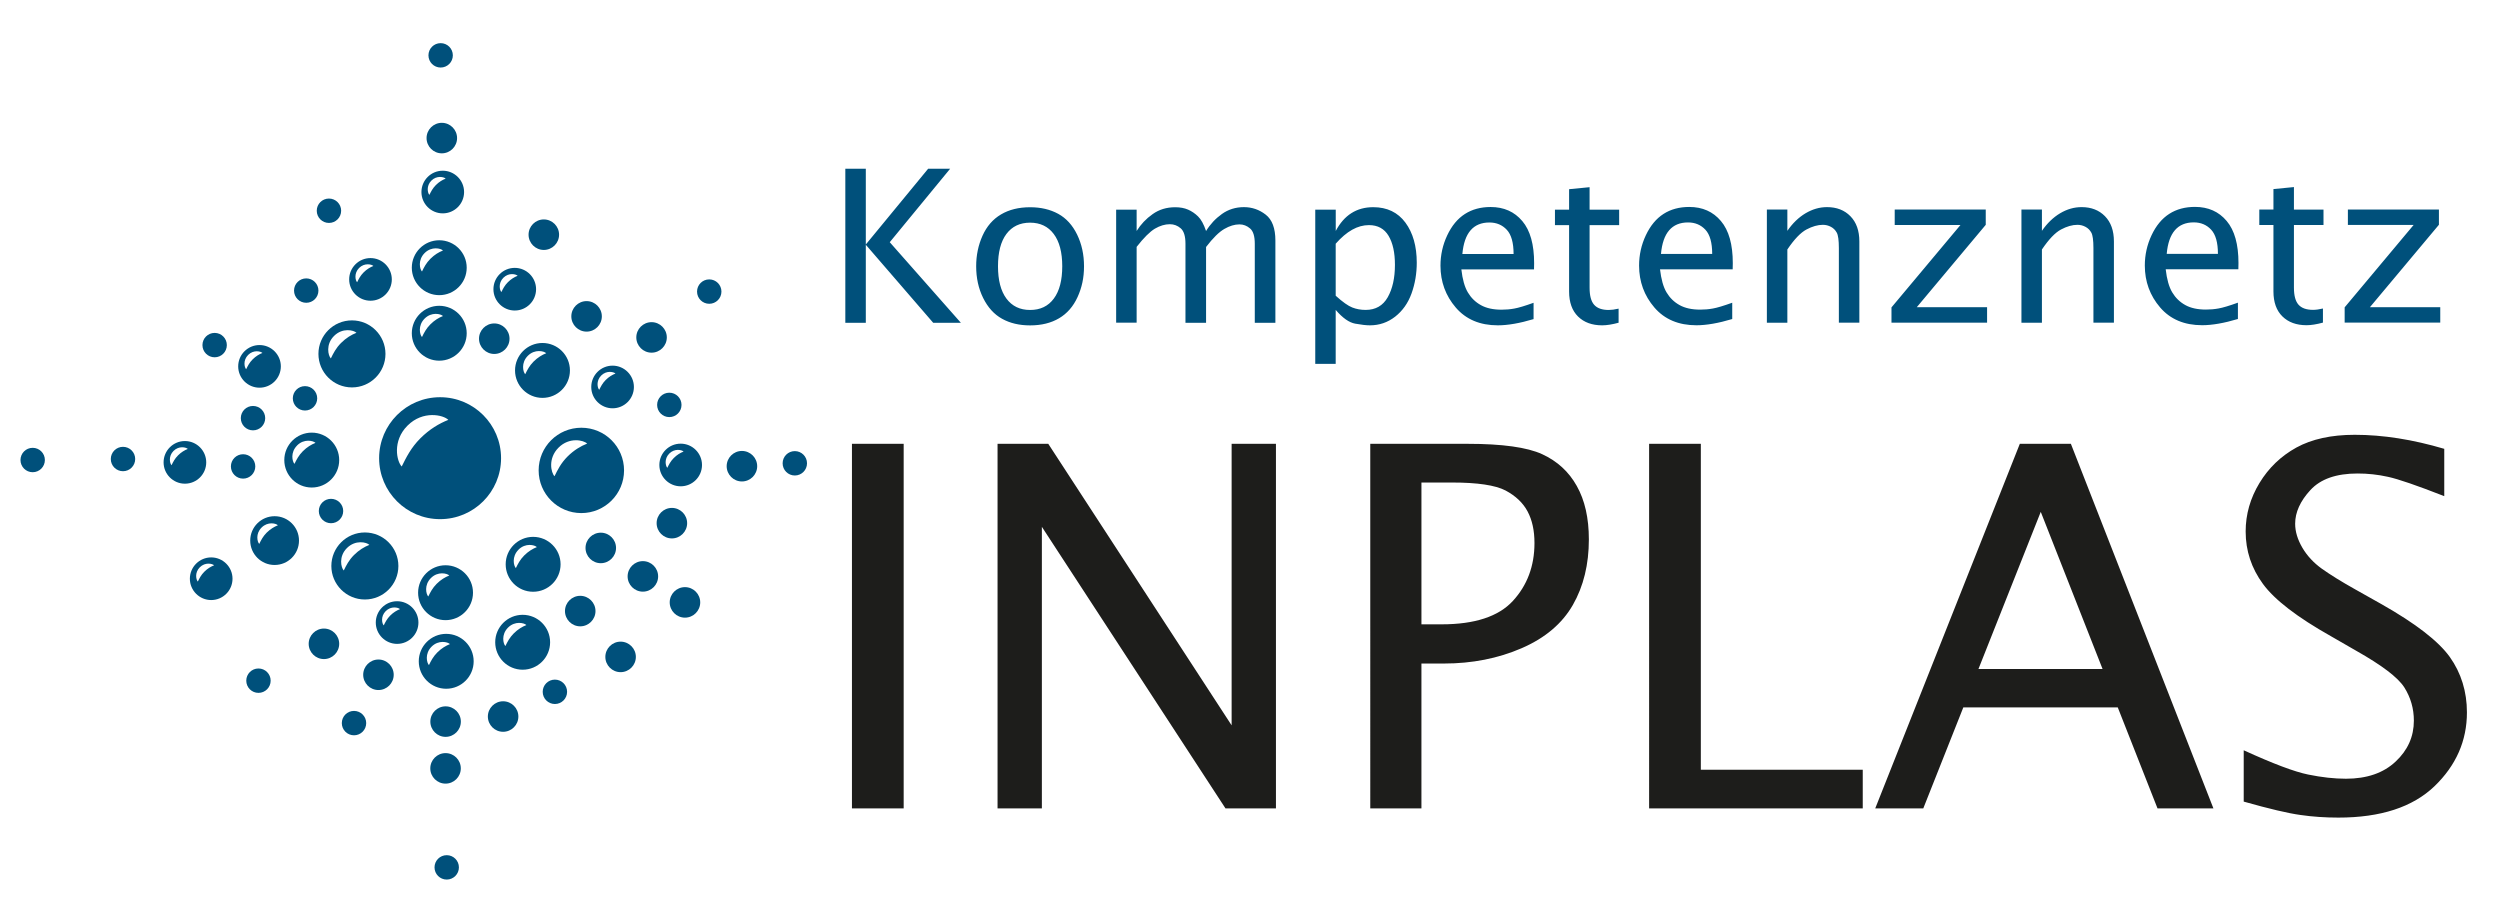 <?xml version="1.0" encoding="UTF-8"?>
<svg id="uuid-974494d1-fa84-4520-8fc7-91f7825558ca" data-name="Ebene 1" xmlns="http://www.w3.org/2000/svg" viewBox="0 0 449 162.5">
  <defs>
    <style>
      .uuid-7be83e8f-4c4b-469f-9541-e26d284049d7 {
        fill: #1d1d1b;
      }

      .uuid-7be83e8f-4c4b-469f-9541-e26d284049d7, .uuid-a729daef-6faf-4085-baa4-0ae6b9abcd88 {
        fill-rule: evenodd;
      }

      .uuid-a729daef-6faf-4085-baa4-0ae6b9abcd88 {
        fill: #00507b;
      }
    </style>
  </defs>
  <path class="uuid-a729daef-6faf-4085-baa4-0ae6b9abcd88" d="M79.04,93.24c6.05,0,10.95-4.9,10.95-10.95s-4.9-10.95-10.95-10.95-10.95,4.9-10.95,10.95,4.9,10.95,10.95,10.95h0Zm-5.85-16.8c2.78-2.78,6.45-1.92,7.33-1.03-1.63,.64-3.38,1.67-5.04,3.33s-2.52,3.41-3.33,5.04c-.89-.89-1.74-4.56,1.03-7.33Z"/>
  <path class="uuid-a729daef-6faf-4085-baa4-0ae6b9abcd88" d="M104.41,92.15c4.23,0,7.67-3.43,7.67-7.67s-3.43-7.66-7.67-7.66-7.67,3.43-7.67,7.66,3.43,7.67,7.67,7.67h0Zm-4.09-11.76c1.94-1.94,4.51-1.34,5.13-.72-1.14,.45-2.37,1.17-3.53,2.33-1.16,1.16-1.77,2.38-2.33,3.53-.62-.62-1.22-3.19,.72-5.13Z"/>
  <path class="uuid-a729daef-6faf-4085-baa4-0ae6b9abcd88" d="M65.53,107.67c3.33,0,6.02-2.7,6.02-6.02s-2.7-6.02-6.02-6.02-6.02,2.7-6.02,6.02,2.7,6.02,6.02,6.02h0Zm-3.22-9.24c1.53-1.53,3.54-1.06,4.03-.57-.9,.35-1.86,.92-2.77,1.83-.91,.91-1.39,1.87-1.83,2.77-.49-.49-.96-2.51,.57-4.03Z"/>
  <path class="uuid-a729daef-6faf-4085-baa4-0ae6b9abcd88" d="M63.21,69.58c3.33,0,6.02-2.7,6.02-6.02s-2.7-6.02-6.02-6.02c-3.33,0-6.02,2.7-6.02,6.02s2.7,6.02,6.02,6.02h0Zm-3.22-9.24c1.53-1.53,3.54-1.06,4.03-.57-.9,.35-1.86,.92-2.77,1.83-.91,.91-1.39,1.87-1.83,2.77-.49-.49-.96-2.51,.57-4.03Z"/>
  <path class="uuid-a729daef-6faf-4085-baa4-0ae6b9abcd88" d="M78.89,53.01c2.72,0,4.93-2.21,4.93-4.93s-2.21-4.93-4.93-4.93-4.93,2.21-4.93,4.93,2.21,4.93,4.93,4.93h0Zm-2.63-7.56c1.25-1.25,2.9-.86,3.3-.46-.74,.29-1.52,.75-2.27,1.5-.75,.75-1.14,1.53-1.5,2.27-.4-.4-.78-2.05,.46-3.3Z"/>
  <path class="uuid-a729daef-6faf-4085-baa4-0ae6b9abcd88" d="M78.89,64.78c2.72,0,4.93-2.21,4.93-4.93s-2.21-4.93-4.93-4.93-4.93,2.21-4.93,4.93,2.21,4.93,4.93,4.93h0Zm-2.63-7.56c1.25-1.25,2.9-.86,3.3-.46-.74,.29-1.52,.75-2.27,1.5-.75,.75-1.14,1.53-1.5,2.27-.4-.4-.78-2.05,.46-3.3Z"/>
  <path class="uuid-a729daef-6faf-4085-baa4-0ae6b9abcd88" d="M97.43,71.46c2.72,0,4.93-2.21,4.93-4.93s-2.21-4.93-4.93-4.93c-2.72,0-4.93,2.21-4.93,4.93s2.21,4.93,4.93,4.93h0Zm-2.63-7.56c1.25-1.25,2.9-.86,3.3-.46-.73,.29-1.52,.75-2.27,1.5-.75,.75-1.14,1.53-1.5,2.27-.4-.4-.78-2.05,.46-3.3Z"/>
  <path class="uuid-a729daef-6faf-4085-baa4-0ae6b9abcd88" d="M55.99,87.56c2.72,0,4.93-2.21,4.93-4.93s-2.21-4.93-4.93-4.93c-2.72,0-4.93,2.21-4.93,4.93s2.21,4.93,4.93,4.93h0Zm-2.63-7.56c1.25-1.25,2.9-.86,3.3-.46-.73,.29-1.52,.75-2.27,1.5-.75,.75-1.14,1.53-1.5,2.27-.4-.4-.78-2.05,.47-3.3Z"/>
  <path class="uuid-a729daef-6faf-4085-baa4-0ae6b9abcd88" d="M93.87,120.28c2.72,0,4.93-2.21,4.93-4.93s-2.21-4.93-4.93-4.93-4.93,2.21-4.93,4.93,2.21,4.93,4.93,4.93h0Zm-2.63-7.56c1.25-1.25,2.9-.86,3.3-.46-.73,.29-1.52,.75-2.27,1.5-.75,.75-1.14,1.53-1.5,2.27-.4-.4-.78-2.05,.46-3.3Z"/>
  <path class="uuid-a729daef-6faf-4085-baa4-0ae6b9abcd88" d="M95.75,106.28c2.72,0,4.93-2.21,4.93-4.93s-2.21-4.93-4.93-4.93c-2.72,0-4.93,2.21-4.93,4.93s2.21,4.93,4.93,4.93h0Zm-2.63-7.56c1.25-1.25,2.9-.86,3.3-.46-.73,.29-1.52,.75-2.27,1.5-.75,.75-1.14,1.53-1.5,2.27-.4-.4-.78-2.05,.47-3.3Z"/>
  <path class="uuid-a729daef-6faf-4085-baa4-0ae6b9abcd88" d="M80.02,111.38c2.72,0,4.93-2.21,4.93-4.93s-2.21-4.93-4.93-4.93-4.93,2.21-4.93,4.93,2.21,4.93,4.93,4.93h0Zm-2.63-7.56c1.25-1.25,2.9-.86,3.3-.46-.73,.29-1.52,.75-2.27,1.5-.75,.75-1.14,1.53-1.5,2.27-.4-.4-.78-2.05,.46-3.3Z"/>
  <path class="uuid-a729daef-6faf-4085-baa4-0ae6b9abcd88" d="M80.14,123.7c2.72,0,4.93-2.21,4.93-4.93s-2.21-4.93-4.93-4.93-4.93,2.21-4.93,4.93,2.21,4.93,4.93,4.93h0Zm-2.63-7.56c1.25-1.25,2.9-.86,3.3-.46-.73,.29-1.52,.75-2.27,1.5-.75,.75-1.14,1.53-1.5,2.27-.4-.4-.78-2.05,.46-3.3Z"/>
  <path class="uuid-a729daef-6faf-4085-baa4-0ae6b9abcd88" d="M49.32,101.47c2.42,0,4.38-1.96,4.38-4.38s-1.96-4.38-4.38-4.38-4.38,1.96-4.38,4.38,1.96,4.38,4.38,4.38h0Zm-2.34-6.72c1.11-1.11,2.58-.77,2.93-.41-.65,.26-1.35,.67-2.02,1.33-.66,.66-1.01,1.36-1.33,2.02-.35-.36-.7-1.82,.41-2.93Z"/>
  <path class="uuid-a729daef-6faf-4085-baa4-0ae6b9abcd88" d="M37.93,107.77c2.12,0,3.83-1.72,3.83-3.83s-1.72-3.83-3.83-3.83-3.83,1.72-3.83,3.83,1.72,3.83,3.83,3.83h0Zm-2.05-5.88c.97-.97,2.26-.67,2.57-.36-.57,.22-1.18,.58-1.76,1.16-.58,.58-.88,1.19-1.16,1.76-.31-.31-.61-1.6,.36-2.57Z"/>
  <path class="uuid-a729daef-6faf-4085-baa4-0ae6b9abcd88" d="M46.61,69.63c2.12,0,3.83-1.72,3.83-3.83s-1.72-3.83-3.83-3.83-3.83,1.72-3.83,3.83,1.72,3.83,3.83,3.83h0Zm-2.05-5.88c.97-.97,2.26-.67,2.57-.36-.57,.22-1.18,.58-1.76,1.16s-.88,1.19-1.16,1.76c-.31-.31-.61-1.59,.36-2.57Z"/>
  <path class="uuid-a729daef-6faf-4085-baa4-0ae6b9abcd88" d="M33.21,86.87c2.12,0,3.83-1.72,3.83-3.83s-1.72-3.83-3.83-3.83-3.83,1.72-3.83,3.83,1.72,3.83,3.83,3.83h0Zm-2.05-5.88c.97-.97,2.26-.67,2.57-.36-.57,.22-1.18,.58-1.76,1.16-.58,.58-.88,1.19-1.16,1.76-.31-.31-.61-1.6,.36-2.57Z"/>
  <path class="uuid-a729daef-6faf-4085-baa4-0ae6b9abcd88" d="M133.25,86.47c1.51,0,2.74-1.23,2.74-2.74s-1.23-2.74-2.74-2.74-2.74,1.23-2.74,2.74,1.23,2.74,2.74,2.74Z"/>
  <path class="uuid-a729daef-6faf-4085-baa4-0ae6b9abcd88" d="M79.52,38.32c2.12,0,3.83-1.72,3.83-3.83s-1.72-3.83-3.83-3.83c-2.12,0-3.83,1.72-3.83,3.83s1.72,3.83,3.83,3.83h0Zm-2.05-5.88c.97-.97,2.26-.67,2.57-.36-.57,.22-1.18,.58-1.76,1.16s-.88,1.19-1.16,1.76c-.31-.31-.61-1.6,.36-2.57Z"/>
  <path class="uuid-a729daef-6faf-4085-baa4-0ae6b9abcd88" d="M92.45,55.77c2.12,0,3.83-1.72,3.83-3.83s-1.72-3.83-3.83-3.83c-2.12,0-3.83,1.72-3.83,3.83s1.72,3.83,3.83,3.83h0Zm-2.05-5.88c.97-.97,2.26-.67,2.57-.36-.57,.22-1.18,.58-1.76,1.16-.58,.58-.88,1.19-1.16,1.76-.31-.31-.61-1.59,.36-2.57Z"/>
  <path class="uuid-a729daef-6faf-4085-baa4-0ae6b9abcd88" d="M122.25,87.34c2.12,0,3.83-1.72,3.83-3.83s-1.72-3.83-3.83-3.83c-2.12,0-3.83,1.72-3.83,3.83s1.72,3.83,3.83,3.83h0Zm-2.05-5.88c.97-.97,2.26-.67,2.57-.36-.57,.22-1.18,.58-1.76,1.16-.58,.58-.88,1.19-1.16,1.76-.31-.31-.61-1.6,.36-2.57Z"/>
  <path class="uuid-a729daef-6faf-4085-baa4-0ae6b9abcd88" d="M120.67,96.7c1.51,0,2.74-1.23,2.74-2.74s-1.23-2.74-2.74-2.74-2.74,1.23-2.74,2.74,1.23,2.74,2.74,2.74Z"/>
  <path class="uuid-a729daef-6faf-4085-baa4-0ae6b9abcd88" d="M107.9,101.15c1.51,0,2.74-1.23,2.74-2.74s-1.23-2.74-2.74-2.74-2.74,1.23-2.74,2.74,1.23,2.74,2.74,2.74Z"/>
  <path class="uuid-a729daef-6faf-4085-baa4-0ae6b9abcd88" d="M115.46,106.26c1.51,0,2.74-1.23,2.74-2.74s-1.23-2.74-2.74-2.74-2.74,1.23-2.74,2.74,1.23,2.74,2.74,2.74Z"/>
  <path class="uuid-a729daef-6faf-4085-baa4-0ae6b9abcd88" d="M123.02,110.93c1.51,0,2.74-1.23,2.74-2.74s-1.23-2.74-2.74-2.74-2.74,1.23-2.74,2.74,1.23,2.74,2.74,2.74Z"/>
  <path class="uuid-a729daef-6faf-4085-baa4-0ae6b9abcd88" d="M104.21,112.49c1.51,0,2.74-1.23,2.74-2.74s-1.23-2.74-2.74-2.74-2.74,1.23-2.74,2.74,1.23,2.74,2.74,2.74Z"/>
  <path class="uuid-a729daef-6faf-4085-baa4-0ae6b9abcd88" d="M111.46,120.72c1.51,0,2.74-1.23,2.74-2.74s-1.23-2.74-2.74-2.74-2.74,1.23-2.74,2.74,1.23,2.74,2.74,2.74Z"/>
  <path class="uuid-a729daef-6faf-4085-baa4-0ae6b9abcd88" d="M80.03,132.34c1.51,0,2.74-1.23,2.74-2.74s-1.23-2.74-2.74-2.74-2.74,1.23-2.74,2.74,1.23,2.74,2.74,2.74Z"/>
  <path class="uuid-a729daef-6faf-4085-baa4-0ae6b9abcd88" d="M80.02,140.74c1.51,0,2.74-1.23,2.74-2.74s-1.23-2.74-2.74-2.74-2.74,1.23-2.74,2.74,1.23,2.74,2.74,2.74Z"/>
  <path class="uuid-a729daef-6faf-4085-baa4-0ae6b9abcd88" d="M71.32,115.64c2.12,0,3.83-1.72,3.83-3.83s-1.72-3.83-3.83-3.83-3.83,1.72-3.83,3.83,1.72,3.83,3.83,3.83h0Zm-2.05-5.88c.97-.97,2.26-.67,2.57-.36-.57,.22-1.18,.58-1.76,1.16-.58,.58-.88,1.19-1.16,1.76-.31-.31-.61-1.59,.36-2.57Z"/>
  <path class="uuid-a729daef-6faf-4085-baa4-0ae6b9abcd88" d="M110.02,73.33c2.12,0,3.83-1.72,3.83-3.83s-1.72-3.83-3.83-3.83c-2.12,0-3.83,1.72-3.83,3.83s1.72,3.83,3.83,3.83h0Zm-2.05-5.88c.97-.97,2.26-.67,2.57-.36-.57,.22-1.18,.58-1.76,1.16-.58,.58-.88,1.19-1.16,1.76-.31-.31-.61-1.59,.36-2.57Z"/>
  <path class="uuid-a729daef-6faf-4085-baa4-0ae6b9abcd88" d="M117.02,63.34c1.51,0,2.74-1.23,2.74-2.74s-1.23-2.74-2.74-2.74-2.74,1.23-2.74,2.74,1.23,2.74,2.74,2.74Z"/>
  <path class="uuid-a729daef-6faf-4085-baa4-0ae6b9abcd88" d="M105.35,59.56c1.51,0,2.74-1.23,2.74-2.74s-1.23-2.74-2.74-2.74c-1.51,0-2.74,1.23-2.74,2.74s1.23,2.74,2.74,2.74Z"/>
  <path class="uuid-a729daef-6faf-4085-baa4-0ae6b9abcd88" d="M97.67,44.89c1.51,0,2.74-1.23,2.74-2.74s-1.23-2.74-2.74-2.74-2.74,1.23-2.74,2.74,1.23,2.74,2.74,2.74Z"/>
  <path class="uuid-a729daef-6faf-4085-baa4-0ae6b9abcd88" d="M66.54,54.01c2.12,0,3.83-1.72,3.83-3.83s-1.72-3.83-3.83-3.83-3.83,1.72-3.83,3.83,1.72,3.83,3.83,3.83h0Zm-2.05-5.88c.97-.97,2.26-.67,2.57-.36-.57,.22-1.18,.58-1.76,1.16s-.88,1.19-1.16,1.76c-.31-.31-.61-1.59,.36-2.57Z"/>
  <path class="uuid-a729daef-6faf-4085-baa4-0ae6b9abcd88" d="M43.66,85.96c1.21,0,2.19-.98,2.19-2.19s-.98-2.19-2.19-2.19c-1.21,0-2.19,.98-2.19,2.19s.98,2.19,2.19,2.19Z"/>
  <path class="uuid-a729daef-6faf-4085-baa4-0ae6b9abcd88" d="M45.44,77.29c1.21,0,2.19-.98,2.19-2.19s-.98-2.19-2.19-2.19c-1.21,0-2.19,.98-2.19,2.19s.98,2.19,2.19,2.19Z"/>
  <path class="uuid-a729daef-6faf-4085-baa4-0ae6b9abcd88" d="M54.78,73.73c1.21,0,2.19-.98,2.19-2.19s-.98-2.19-2.19-2.19c-1.21,0-2.19,.98-2.19,2.19s.98,2.19,2.19,2.19Z"/>
  <path class="uuid-a729daef-6faf-4085-baa4-0ae6b9abcd88" d="M55,54.38c1.21,0,2.19-.98,2.19-2.19s-.98-2.19-2.19-2.19-2.19,.98-2.19,2.19,.98,2.19,2.19,2.19Z"/>
  <path class="uuid-a729daef-6faf-4085-baa4-0ae6b9abcd88" d="M59.08,40.04c1.21,0,2.19-.98,2.19-2.19s-.98-2.19-2.19-2.19-2.19,.98-2.19,2.19,.98,2.19,2.19,2.19Z"/>
  <path class="uuid-a729daef-6faf-4085-baa4-0ae6b9abcd88" d="M38.55,64.17c1.21,0,2.19-.98,2.19-2.19s-.98-2.19-2.19-2.19-2.19,.98-2.19,2.19,.98,2.19,2.19,2.19Z"/>
  <path class="uuid-a729daef-6faf-4085-baa4-0ae6b9abcd88" d="M79.35,27.54c1.51,0,2.74-1.23,2.74-2.74s-1.23-2.74-2.74-2.74-2.74,1.23-2.74,2.74,1.23,2.74,2.74,2.74Z"/>
  <path class="uuid-a729daef-6faf-4085-baa4-0ae6b9abcd88" d="M79.14,12.13c1.21,0,2.19-.98,2.19-2.19s-.98-2.19-2.19-2.19c-1.21,0-2.19,.98-2.19,2.19s.98,2.19,2.19,2.19Z"/>
  <path class="uuid-a729daef-6faf-4085-baa4-0ae6b9abcd88" d="M22.09,84.63c1.21,0,2.19-.98,2.19-2.19s-.98-2.19-2.19-2.19-2.19,.98-2.19,2.19,.98,2.19,2.19,2.19Z"/>
  <path class="uuid-a729daef-6faf-4085-baa4-0ae6b9abcd88" d="M5.87,84.81c1.21,0,2.19-.98,2.19-2.19s-.98-2.19-2.19-2.19c-1.21,0-2.19,.98-2.19,2.19s.98,2.19,2.19,2.19Z"/>
  <path class="uuid-a729daef-6faf-4085-baa4-0ae6b9abcd88" d="M59.45,93.97c1.21,0,2.19-.98,2.19-2.19s-.98-2.19-2.19-2.19-2.19,.98-2.19,2.19,.98,2.19,2.19,2.19Z"/>
  <path class="uuid-a729daef-6faf-4085-baa4-0ae6b9abcd88" d="M88.77,63.57c1.51,0,2.74-1.23,2.74-2.74s-1.23-2.74-2.74-2.74-2.74,1.23-2.74,2.74,1.23,2.74,2.74,2.74Z"/>
  <path class="uuid-a729daef-6faf-4085-baa4-0ae6b9abcd88" d="M120.21,74.91c1.21,0,2.19-.98,2.19-2.19s-.98-2.19-2.19-2.19c-1.21,0-2.19,.98-2.19,2.19s.98,2.19,2.19,2.19Z"/>
  <path class="uuid-a729daef-6faf-4085-baa4-0ae6b9abcd88" d="M127.38,54.56c1.21,0,2.19-.98,2.19-2.19s-.98-2.19-2.19-2.19-2.19,.98-2.19,2.19,.98,2.19,2.19,2.19Z"/>
  <path class="uuid-a729daef-6faf-4085-baa4-0ae6b9abcd88" d="M142.75,85.4c1.21,0,2.19-.98,2.19-2.19s-.98-2.19-2.19-2.19-2.19,.98-2.19,2.19,.98,2.19,2.19,2.19Z"/>
  <path class="uuid-a729daef-6faf-4085-baa4-0ae6b9abcd88" d="M99.66,126.44c1.21,0,2.19-.98,2.19-2.19s-.98-2.19-2.19-2.19-2.19,.98-2.19,2.19,.98,2.19,2.19,2.19Z"/>
  <path class="uuid-a729daef-6faf-4085-baa4-0ae6b9abcd88" d="M90.36,131.43c1.51,0,2.74-1.23,2.74-2.74s-1.23-2.74-2.74-2.74-2.74,1.23-2.74,2.74,1.23,2.74,2.74,2.74Z"/>
  <path class="uuid-a729daef-6faf-4085-baa4-0ae6b9abcd88" d="M67.97,123.93c1.51,0,2.74-1.23,2.74-2.74s-1.23-2.74-2.74-2.74-2.74,1.23-2.74,2.74,1.23,2.74,2.74,2.74Z"/>
  <path class="uuid-a729daef-6faf-4085-baa4-0ae6b9abcd88" d="M58.18,118.37c1.51,0,2.74-1.23,2.74-2.74s-1.23-2.74-2.74-2.74-2.74,1.23-2.74,2.74,1.23,2.74,2.74,2.74Z"/>
  <path class="uuid-a729daef-6faf-4085-baa4-0ae6b9abcd88" d="M63.58,132.06c1.21,0,2.19-.98,2.19-2.19s-.98-2.19-2.19-2.19-2.19,.98-2.19,2.19,.98,2.19,2.19,2.19Z"/>
  <path class="uuid-a729daef-6faf-4085-baa4-0ae6b9abcd88" d="M46.42,124.44c1.21,0,2.19-.98,2.19-2.19s-.98-2.19-2.19-2.19-2.19,.98-2.19,2.19,.98,2.19,2.19,2.19Z"/>
  <path class="uuid-a729daef-6faf-4085-baa4-0ae6b9abcd88" d="M80.23,157.97c1.21,0,2.19-.98,2.19-2.19s-.98-2.19-2.19-2.19-2.19,.98-2.19,2.19,.98,2.19,2.19,2.19Z"/>
  <path class="uuid-a729daef-6faf-4085-baa4-0ae6b9abcd88" d="M151.82,57.97V30.3h3.68v13.61l11.2-13.61h3.95l-10.85,13.2,12.78,14.48h-4.97l-12.11-14.02v14.02h-3.68Zm33.19,.47c-1.93,0-3.61-.39-5.04-1.19-1.43-.79-2.56-2.04-3.4-3.74-.84-1.7-1.25-3.6-1.25-5.69,0-1.97,.38-3.8,1.14-5.49,.76-1.68,1.86-2.96,3.32-3.82,1.45-.86,3.19-1.29,5.23-1.29,1.93,0,3.61,.4,5.04,1.18,1.44,.79,2.57,2.03,3.4,3.73,.83,1.71,1.24,3.61,1.24,5.69s-.39,3.84-1.16,5.53c-.77,1.69-1.88,2.96-3.32,3.81-1.44,.85-3.17,1.28-5.2,1.28h0Zm0-2.77c1.83,0,3.25-.68,4.26-2.05,1.01-1.36,1.51-3.3,1.51-5.8s-.51-4.45-1.53-5.8c-1.01-1.35-2.43-2.03-4.25-2.03s-3.24,.68-4.25,2.03c-1.01,1.35-1.51,3.29-1.51,5.8s.5,4.44,1.51,5.8c1.02,1.37,2.43,2.05,4.25,2.05h0Zm15.45,2.3v-20.31h3.68v3.82c.75-1.19,1.7-2.2,2.87-3.02,1.16-.83,2.51-1.24,4.05-1.24,.89,0,1.66,.14,2.32,.43,.66,.29,1.26,.7,1.79,1.22,.54,.52,1.02,1.39,1.44,2.62,.75-1.23,1.7-2.24,2.85-3.06,1.15-.82,2.47-1.23,3.95-1.23,1.45,0,2.75,.45,3.91,1.35,1.16,.9,1.74,2.45,1.74,4.65v14.78h-3.7v-14.2c0-1.35-.28-2.27-.85-2.75-.57-.49-1.2-.73-1.9-.73-.87,0-1.77,.27-2.72,.82-.94,.54-2.04,1.62-3.28,3.24v13.61h-3.7v-14.2c0-1.36-.29-2.28-.86-2.77-.57-.49-1.22-.73-1.94-.73-.89,0-1.78,.27-2.69,.8-.9,.54-2,1.63-3.28,3.27v13.61h-3.68Zm35.76,7.38v-27.69h3.68v3.82c.75-1.42,1.69-2.49,2.81-3.2,1.12-.71,2.42-1.07,3.92-1.07,2.49,0,4.42,.93,5.78,2.77,1.36,1.84,2.04,4.25,2.04,7.21,0,1.93-.31,3.77-.94,5.52-.63,1.74-1.62,3.13-2.95,4.17-1.33,1.03-2.83,1.55-4.52,1.55-.67,0-1.55-.1-2.65-.3-1.09-.2-2.26-1.02-3.5-2.47v9.69s-3.68,0-3.68,0h0Zm3.68-12.23c1.24,1.12,2.24,1.83,2.98,2.11,.74,.29,1.54,.43,2.39,.43,1.79,0,3.11-.76,3.97-2.28,.86-1.53,1.29-3.46,1.29-5.81,0-2.2-.38-3.93-1.14-5.21-.76-1.28-1.94-1.93-3.53-1.93-1.01,0-2.02,.27-3.01,.83-1,.56-1.98,1.4-2.96,2.51v9.35h0Zm35.54,4.19c-2.5,.75-4.65,1.12-6.43,1.12-3.2,0-5.72-1.06-7.55-3.19-1.83-2.13-2.75-4.64-2.75-7.53,0-1.9,.4-3.72,1.21-5.44,.81-1.72,1.87-3,3.18-3.84,1.31-.84,2.85-1.25,4.62-1.25,2.37,0,4.27,.84,5.69,2.53,1.42,1.68,2.12,4.2,2.12,7.55l-.02,1.12h-13.05c.2,1.79,.59,3.18,1.18,4.16,.58,.97,1.36,1.73,2.34,2.27,.97,.54,2.2,.81,3.7,.81,.76,0,1.52-.06,2.27-.2,.76-.13,1.92-.48,3.48-1.04v2.92h0Zm-12.8-11.69h9.2c0-2.03-.41-3.48-1.22-4.35-.81-.87-1.85-1.31-3.12-1.31-1.45,0-2.58,.47-3.39,1.41-.81,.94-1.3,2.35-1.47,4.25h0Zm28.07,12.34c-1.14,.31-2.12,.47-2.96,.47-1.82,0-3.26-.53-4.33-1.58-1.07-1.05-1.61-2.55-1.61-4.49v-11.93s-2.54,0-2.54,0v-2.77h2.54v-3.68l3.68-.36v4.04h5.31v2.77h-5.31v11.25c0,1.42,.27,2.44,.82,3.06,.55,.62,1.42,.93,2.62,.93,.48,0,1.08-.08,1.77-.24v2.54h0Zm20.4-.66c-2.5,.75-4.65,1.12-6.43,1.12-3.2,0-5.72-1.06-7.55-3.19-1.83-2.13-2.75-4.64-2.75-7.53,0-1.9,.4-3.72,1.21-5.44,.81-1.72,1.87-3,3.18-3.84,1.31-.84,2.85-1.25,4.62-1.25,2.37,0,4.27,.84,5.69,2.53,1.42,1.68,2.13,4.2,2.13,7.55l-.02,1.12h-13.05c.21,1.79,.59,3.18,1.18,4.16,.58,.97,1.36,1.73,2.34,2.27,.97,.54,2.2,.81,3.7,.81,.76,0,1.52-.06,2.27-.2,.76-.13,1.91-.48,3.48-1.04v2.92h0Zm-12.8-11.69h9.2c0-2.03-.41-3.48-1.22-4.35-.81-.87-1.85-1.31-3.12-1.31-1.45,0-2.58,.47-3.39,1.41-.81,.94-1.3,2.35-1.47,4.25h0Zm19.02,12.34v-20.31h3.68v3.82c.94-1.36,2.02-2.41,3.26-3.15,1.25-.74,2.53-1.11,3.87-1.11,1.72,0,3.12,.54,4.19,1.63,1.07,1.09,1.61,2.6,1.61,4.54v14.58h-3.68v-13.39c0-1.4-.13-2.34-.38-2.78-.25-.45-.59-.8-1.05-1.04-.45-.24-.93-.36-1.44-.36-.91,0-1.9,.28-2.95,.84-1.05,.56-2.2,1.76-3.43,3.59v13.15h-3.68Zm22.38,0v-2.74l12.39-14.8h-11.81v-2.77h16.35v2.74l-12.39,14.8h12.63v2.77h-17.18Zm23.34,0v-20.31h3.68v3.82c.94-1.36,2.02-2.41,3.26-3.15,1.24-.74,2.53-1.11,3.87-1.11,1.72,0,3.12,.54,4.19,1.63s1.61,2.6,1.61,4.54v14.58s-3.68,0-3.68,0v-13.39c0-1.4-.13-2.34-.38-2.78-.25-.45-.59-.8-1.05-1.04-.45-.24-.93-.36-1.44-.36-.91,0-1.9,.28-2.95,.84-1.05,.56-2.2,1.76-3.43,3.59v13.15h-3.68Zm38.89-.66c-2.5,.75-4.65,1.12-6.43,1.12-3.2,0-5.72-1.06-7.55-3.19-1.83-2.13-2.75-4.64-2.75-7.53,0-1.9,.4-3.72,1.21-5.44,.81-1.72,1.87-3,3.18-3.84,1.31-.84,2.85-1.25,4.62-1.25,2.37,0,4.27,.84,5.69,2.53,1.42,1.68,2.12,4.2,2.12,7.55l-.02,1.12h-13.05c.2,1.79,.59,3.18,1.18,4.16,.58,.97,1.36,1.73,2.34,2.27,.97,.54,2.2,.81,3.7,.81,.76,0,1.52-.06,2.27-.2,.76-.13,1.92-.48,3.48-1.04v2.92h0Zm-12.8-11.69h9.2c0-2.03-.41-3.48-1.22-4.35-.81-.87-1.85-1.31-3.12-1.31-1.45,0-2.58,.47-3.39,1.41s-1.3,2.35-1.47,4.25h0Zm28.07,12.34c-1.14,.31-2.12,.47-2.96,.47-1.82,0-3.26-.53-4.33-1.58-1.07-1.05-1.61-2.55-1.61-4.49v-11.93h-2.54v-2.77h2.54v-3.68l3.68-.36v4.04h5.31v2.77h-5.31v11.25c0,1.42,.27,2.44,.82,3.06,.55,.62,1.42,.93,2.62,.93,.49,0,1.08-.08,1.77-.24v2.54h0Zm3.89,0v-2.74l12.39-14.8h-11.81v-2.77h16.35v2.74l-12.39,14.8h12.63v2.77h-17.18Z"/>
  <path class="uuid-7be83e8f-4c4b-469f-9541-e26d284049d7" d="M153.01,145.19V79.71h9.29v65.48h-9.29Zm26.15,0V79.71h9.11l32.93,50.56v-50.56h7.96v65.48h-9.06l-32.98-50.57v50.57h-7.96Zm66.94,0V79.71h17.49c6.22,0,10.67,.62,13.38,1.86,2.7,1.24,4.79,3.14,6.22,5.71,1.45,2.57,2.17,5.77,2.17,9.6,0,4.47-.95,8.4-2.87,11.76-1.92,3.35-4.98,5.95-9.21,7.78-4.23,1.83-8.88,2.75-13.97,2.75h-4.02v26.02h-9.2Zm9.2-33.06h3.62c5.94,0,10.21-1.4,12.79-4.2,2.58-2.81,3.88-6.27,3.88-10.4,0-2.24-.41-4.12-1.24-5.68-.82-1.54-2.14-2.79-3.96-3.76-1.83-.95-5.03-1.43-9.6-1.43h-5.5v25.47h0Zm40.88,33.06V79.71h9.29v58.53h29.08v6.95h-38.37Zm40.61,0l25.97-65.48h9.17l25.6,65.48h-10.04l-7.14-18.14h-27.74l-7.19,18.14h-8.62Zm18.54-25.04h22.29l-11.1-28.22-11.19,28.22h0Zm47.64,23.8v-9.2c5.29,2.42,9.15,3.87,11.58,4.36,2.43,.5,4.7,.75,6.78,.75,3.76,0,6.75-1.03,8.92-3.08,2.19-2.04,3.28-4.5,3.28-7.35,0-2.16-.57-4.15-1.72-5.98-1.16-1.8-4.06-3.99-8.65-6.58l-4.53-2.61c-6.06-3.41-10.12-6.54-12.2-9.38-2.07-2.82-3.11-5.96-3.11-9.42,0-3.09,.83-5.99,2.48-8.71,1.65-2.72,3.85-4.83,6.63-6.37,2.78-1.52,6.27-2.29,10.48-2.29,5.09,0,10.43,.85,16.08,2.52v8.5c-4.91-1.92-8.28-3.08-10.1-3.47-1.83-.41-3.65-.6-5.47-.6-3.81,0-6.63,.98-8.46,2.96-1.83,1.98-2.75,4-2.75,6.06,0,1.42,.44,2.85,1.3,4.32,.86,1.46,2.04,2.72,3.49,3.76,1.46,1.04,3.47,2.3,6.03,3.73l4.73,2.66c6.1,3.46,10.18,6.61,12.23,9.47,2.04,2.88,3.07,6.21,3.07,9.95,0,5.1-1.95,9.53-5.84,13.27-3.91,3.74-9.65,5.62-17.25,5.62-2.34,0-4.61-.15-6.8-.47-2.2-.3-5.6-1.1-10.19-2.4Z"/>
</svg>